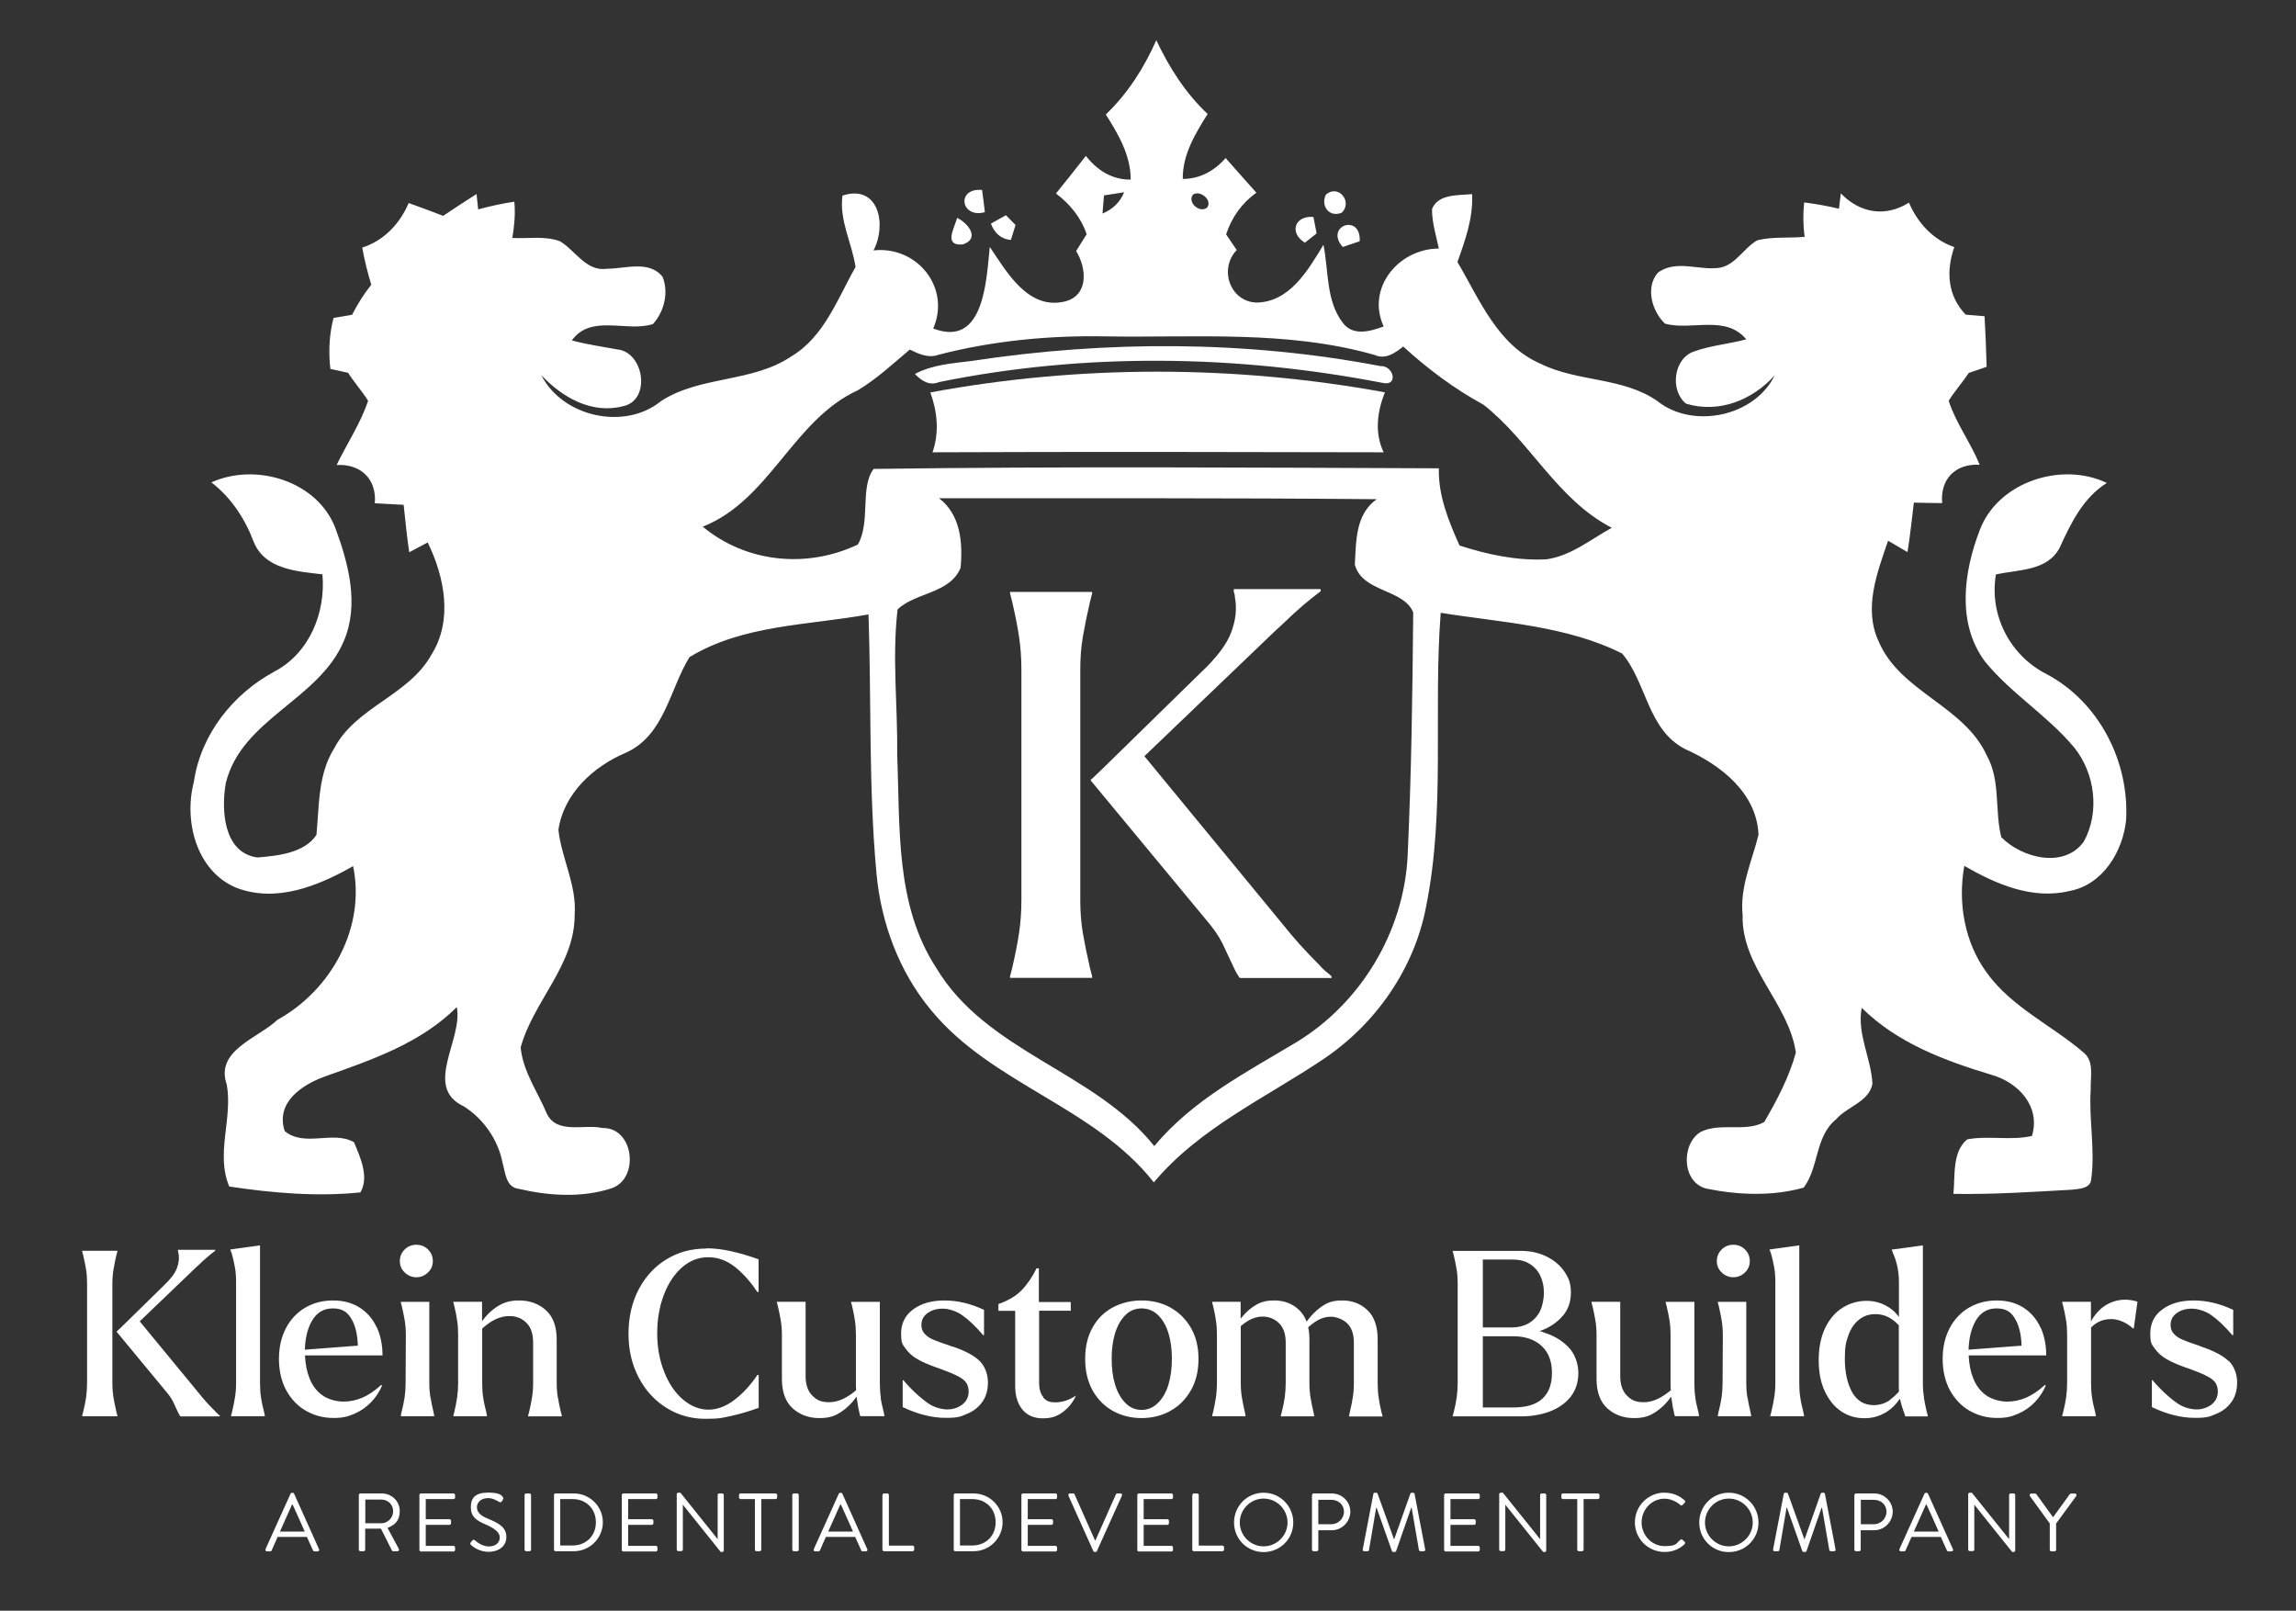 <?xml version="1.0" encoding="UTF-8"?>
<svg xmlns="http://www.w3.org/2000/svg" id="Layer_1" data-name="Layer 1" version="1.1" viewBox="0 0 1879.9 1318.7">
  <rect x="0" y="0" width="1879.9" height="1318.7" fill="#333333" stroke="none"/>
  <defs>
    <style>
      .cls-1 {
        fill: #fff;
        stroke-width: 0px;
      }
    </style>
  </defs>
  <path class="cls-1" d="M946.6,32.6c10.6,22.5,24,43.7,42.2,60.7-10.2,16.2-20.6,33.3-20.4,53.2,14,0,26.1-6.7,35.1-17.1,8.3,9.5,16.8,18.9,25.2,28.4-11.9,8.4-20.3,20.3-24.8,34.1,2.9,4.3,5.8,8.5,8.7,12.8-14.6,15.1-5.9,41.8,15.7,43,27.5,0,42.8-26.6,55.3-47.3,4.3,21.2,2,45.8,15.7,63.7,8.3,11.4,22.6,7.2,33.6,3.2-14.5-31.7,12.5-63.8,45.2-63.8-2.3-10.7-5.7-21.4-5.6-32.4,5.1-12.6,21.6-11,32.8-12.2,1,19.4-5.6,37.7-12,55.6,18.2,30.8,32.9,68.2,68.1,83.3,30.2,15,67,10.8,95.4,30.4,29,23.4,79.7,13,96.2-20.8-18.3,20.2-45.5,31.2-72.5,23.1-13.4-10.8-10.4-37,6.6-42.8,13.8-4.9,28.6-6.1,42.7-9.9-17.1-20.4-44.7-6.9-66.5-12.8-10.6-9.9-16.4-29.7-5.9-41.7,15.1-11.4,34.8-1.1,51.8-4.3,12.6-3.2,18.8-16.2,29.7-22.3,12.6-3.1,25.8-1.6,38.7-2.8-1.3-9.3-1.4-18.8-.4-28.2,9.6,1.3,19.1,2.9,28.5,5.2.4-3.2,1.1-9.5,1.5-12.6,15.7,16.3,36.5,19.7,55.8,7.6,7.1,16.6,19.7,30.4,37.1,36.4-6.8,19.8-5.6,39.5,9.3,55.3,5.1.4,10.3.8,15.5,1.3.8,13.8,1.3,27.6,1.7,41.4-4.9,1.7-9.7,3.4-14.6,5-5.2,7.8-11.5,14.9-16.5,22.8,6,18.5,18.1,34.4,25.4,52.4-19.7-1.1-32.5,11.6-30.7,31.4-7.7,0-15.5-.3-23.2-.4-1.7,13.5-3,27.1-5.2,40.5-5.3-3.1-10.6-6.2-15.9-9.3-8.9,26-20.2,55.2-7.9,82,17.5,41.9,70,52.8,88.7,93.8,11.5,20.6,6.3,44.9,11.9,66.9,16.7,17.1,51.4,26,67.5,3.7,13.3-24,9.3-55.9-7.8-77.1-21.7-26.1-51.5-44-72.9-70.2-23.4-31.1-17.7-73.2-4.6-107.4,14.7-39.8,67.1-56.8,104.2-39-19.5,12.2-29.4,32.9-38.6,53-10.1,19.3-33.9,17.8-52.2,21.9-5.7,33.3,11.7,66.7,41.7,81.7,42.7,22.8,67.5,71.3,64.9,119.1-2.5,25.8-19,53.2-46.1,58.3-30.5,7.5-60.5-5.6-86.4-20.5-5.4,30.1.1,62.6,18.5,87.6,20.3,28.1,52.9,42.8,78.7,64.8,9.6,7.3,5.9,20.5,6.3,30.8-1.6,24.5,3.8,49.1.4,73.5-.6,7.5-10,7.7-15.6,8.4-32.4,1.8-64.8,4-97.2,3.4,1.5-14.8-1.2-34.3,11.3-44.6,17.4-3.3,35.5,1.2,53-2.8,7.3-24.3-11.2-43.9-33.3-50.1-38.4-11.6-77-26-106.1-54.8-4,21.4,7.7,41.1,8.8,62.1-2.7,14.9-20.8,18.7-29.8,29.2-17.3,14-13.9,39.2-26.5,55.9-25.5,7.2-53.3,6.1-79.2.9-20.5-4.6-21.5-36-5.5-46.3,16.1-8.4,36.8.4,52.4-8.3,10.4-17.8,20.5-37,25.9-56.9-5.9-40.4-44.7-69.9-43.6-112.5-2.4-23,7.6-44,13-65.7-1.3-34.3-31.1-57.4-60-70.2-31-15.9-31.5-54.6-51.7-78.3-45.7-22.9-98.7-25.3-148.5-33.3-6.2,80,4,161.1-11.9,240.2-9.5,50.7-40.9,95.9-83.4,124.7-47.6,32.1-101.9,56.5-139.6,101.4-48.7-62-132.5-80.3-182.3-140.9-26.3-31.5-41.1-71.6-44.8-112.3-6.5-70.4-4.1-141.3-6.5-211.8-49.2,9-102.8,8.3-146.6,35-16.3,26.5-20.4,64.1-52.2,78.3-26.6,11.3-50.7,33.4-55.1,63.1,2.6,23.5,15.1,45.3,13.3,69.5.2,41.2-33.8,70.7-44.2,108.6,1.8,19.7,14,36.5,21.5,54.4,8.4,17,30.6,8.2,45.4,11.6,26.1-.7,30.7,42,7.1,49.5-24.4,7.8-51,6-75.6.3-10.6-1.3-10.9-13.3-13.2-21.2-3.7-19-15.5-36-31.7-46.3-33.7-15.7-.5-54.7-5.8-81.3-29.8,29.8-69.8,43.2-108.5,57-18.7,6.9-40,21.3-32.4,44.5,16.1,13.5,39.5-.7,56.7,9.1,5.2,12.4,12.6,28.4,5.3,41.1-35.4,3.7-72.3.5-107.4-4.8-11.3-26.6,2.9-55.7-2-83.3-9.9-28.1,25.3-37.9,41.5-53.2,43.9-24.2,72.4-75.5,61.9-125.8-28.4,16.2-62.8,30.2-95.4,17.8-32.8-13.4-43.4-54.6-35-86.6,5.6-38.9,31.9-72.1,66-90.5,28.7-15.1,42.1-48.3,39.3-79.6-20.7-2.4-47-4-56.2-26.4-7.2-19.2-18.5-36.3-34.7-48.9,36.6-16.5,87.2-1,101.7,38,10.6,28.8,19.4,62.1,6.8,91.7-20.2,48.4-83.7,63.8-96.7,116.4-3.9,21.7-2.1,57.2,25.8,61,16.6-1.3,38.6-3.6,48.4-18.5,2.3-23.9,1.2-49.6,14.5-70.8,17.9-34.2,61.3-43.2,79.8-77,17.6-28.1,10.5-63.5-3.2-91.6-5,2.7-10.1,5.3-15.1,8-2-12.9-3.2-25.9-4.6-38.8-7.9-.4-15.8-.8-23.6-1.3,1.6-19.8-11.5-32.4-31.3-31.3,8.5-17.6,19.6-34,25.8-52.6-5-8-11.3-14.9-16.4-22.9-4.8-1.1-9.7-2.1-14.5-3.2-1.6-14-1-28.1,2.6-41.7,5-.9,10.1-1.8,15.2-2.6,4.4-8.7,9.6-17,15.7-24.6-3-10-5.6-20.1-7.4-30.4,17.8-5.8,30.8-19.5,38-36.5,9.5,3.3,18.8,6.9,28.2,10.5,9.1-6,18.2-12.1,27.4-17.9.3,3.2,1,9.5,1.3,12.6,9.7-2.6,19.6-4.8,29.6-6.3,1,9.9,0,19.9-1.6,29.7,12.9.7,26.5-1.9,39,2.7,12.7,7.6,21.5,25.1,38.6,22.5,14.9,0,34.4-7.2,45.4,6.6,5.2,12.9,1.3,28.6-7.9,38.7-21.7,6.9-50.6-8.5-66.4,13.4,12.3,3.3,25,5.1,37.5,7.4,21.7,2.4,27.5,41.5,4.6,46.4-25.7,6.8-50-7.2-67.1-25.4,17.3,34.3,68.4,45.6,98.1,21.2,32.4-20.9,74.6-14.9,106.7-36.6,27-16.2,37.7-47.2,52.5-73.1-2.9-19.6-13.5-38.1-10.7-58.5,29.9-9.7,36.4,24.2,25.4,44.9,35.4-4,63.5,30.3,48.9,63.9,41.8,16.2,43.5-39.8,46.3-66.8,14,20.8,31.5,51.9,61.5,44.7,19.8-5,17.8-27.4,9.2-41.3,2.9-4.6,5.7-9.1,8.6-13.7-4.5-13.7-13.7-24.8-25.1-33.4,8.3-10.2,16.4-20.5,24.5-30.8,9,11.6,21.5,19.7,36.7,19.4,0-19.8-10.1-37.1-20.4-53.3,17.9-17.1,31.3-38.1,41.3-60.7ZM903.9,160.1c-.3,3.7-.9,11-1.2,14.7,8.2-3.3,14.4-9.2,17.7-17.4-5.5.8-11,1.7-16.5,2.6ZM976.7,159.4c-4.7,6.3,5.5,15.4,11.6,10.6,4.8-6.1-5.8-14.8-11.6-10.6ZM768.3,290.5c-8.3,3-16.1-.8-23.4-4.3-13.8,11.6-27,24-42.5,33.3-53.1,24.3-72,89.9-127,111.7,35.7,29.6,85.4,34.4,127,14.6,10.6-18.5,1.5-46.8,12.9-61.9,154.1-2.1,308.6-1.1,462.8-.5-.6,22.4,8,43.2,16.9,63.2,22.8,7.4,47,12.6,71.2,11.3,20.1-2.8,36.2-16.3,53.5-25.8-44.8-23.1-66.7-70.7-105.1-100.8-23.9-13-45.6-29.3-65.7-47.6-6.7,5.4-14.5,10.9-23.4,6.9-71.5-20.4-146.5-14-219.9-15.2-46.2-.9-92.6,3.5-137.4,15.1ZM768.8,407.9c17.7,13.3,19.6,36.5,17.7,56.9-8.5,21.3-37.4,20.2-51.6,34.2-4.6,39.4.2,79.5-.3,119.2,2.4,58.8-1.7,122.6,31.9,174.1,41.3,69.2,129.4,84.6,178.6,146,31.4-37.8,75.4-60.4,116.8-85.3,52.5-32.1,87.3-90.1,90.6-151.6,3.1-66.6,4-133.4,4.6-200-7.8-19.4-41.8-16.3-47.8-39.2,1.1-19.2.4-41,17.9-53.5-119.3-1.1-239-.7-358.4-.8Z"></path>
  <path class="cls-1" d="M806.4,173.7c-19.7,5.5-23.9-20-2.3-18.2.6,4.6,1.8,13.6,2.3,18.2Z"></path>
  <path class="cls-1" d="M1085.5,159.5c9.9-9.1,22.2,5.2,13.3,14.5-10,4.5-17.7-5-13.3-14.5Z"></path>
  <path class="cls-1" d="M811.3,183.1c3.1-1.7,9.2-5.1,12.3-6.9,2.6,2.7,5.3,5.3,7.9,8-.9,3-2.8,9.2-3.8,12.2-8.3-.6-13.6-5.8-16.4-13.4Z"></path>
  <path class="cls-1" d="M783.7,178.4c9.1,4.4,19,17,4.6,21.7-15.8,1.4-7.2-12.7-4.6-21.7Z"></path>
  <path class="cls-1" d="M1068.4,198.7c-12.9-7.8-8.7-22.3,7-21.1.9,4.5,1.7,9,2.6,13.5-2.4,1.9-7.2,5.7-9.6,7.6Z"></path>
  <path class="cls-1" d="M1099.4,202.2c-15.2-17.2,15-28,13.9-4.7-3.4,1.2-10.4,3.5-13.9,4.7Z"></path>
  <path class="cls-1" d="M795.6,295.5c110.6-16.8,224.5-16.8,334.5,4.2,11.3-.6,15.1,17.1,1.6,13.7-119.4-23-243.3-24.9-362.8-.6-7.9,3.3-14.4-1-19.8-6.6,14.3-7.7,30.7-8.7,46.5-10.7Z"></path>
  <path class="cls-1" d="M761.7,321.3c122.7-22.8,249.5-22.5,372.2-.1-6.3,15.9-8.6,33.2-1,49.1-123.1-.3-246.2-.5-369.4,0,5.7-16.2,4-33.2-1.8-49.1Z"></path>
  <path class="cls-1" d="M175.6,1154.8c-4.9-4.9-9-9.4-12.2-13.5l-49-59.5,45.8-43.9,2.1-1.9c3.1-3,5.7-5.4,7.8-7.1,2.1-1.8,4.1-3.4,6.1-4.9v-.8h-30.5v.9c.2.6.4,1.3.4,1.9.8,4,.3,8.2-1.3,12.4-1.6,4.3-5.3,9-10.9,14.3l-34,33.3-3.8,3.6c-.4.3-.6.4-.6.6s.1.3.4.6l41.7,50.4c2.3,2.9,3.9,5.7,5.1,8.5,1,2.1,1.9,4.1,2.8,6,.9,1.9,1.6,3.2,2.3,3.9h32.2v-.6c-.4-.4-1-.9-1.8-1.6-.8-.7-1.7-1.5-2.5-2.5ZM92.9,1144c-.6-3.7-.9-7.6-.9-11.8v-80.9c0-4.1.3-8.1.9-11.8.6-3.7,1.4-7.7,2.4-11.9l.8-3v-.6h-28.8v.6l.8,3c1,4.3,1.8,8.2,2.4,11.9.6,3.7.8,7.6.8,11.8v80.9c0,4.1-.3,8.1-.8,11.8-.6,3.7-1.3,7.7-2.4,11.9l-.8,3v.6h28.8v-.6l-.8-3c-1-4.3-1.8-8.2-2.4-11.9ZM213.7,1144c-.6-3.7-.8-7.6-.8-11.8v-112.6l-20.3,2.8-4.1.6.2.6c.3.5.6,1.4,1.1,2.8,1,3.5,1.8,7.1,2.5,10.9.7,3.8,1,7.8,1,12.2v82.7c0,4.1-.3,8.1-.9,11.8-.6,3.7-1.4,7.7-2.4,11.9l-.8,3v.6h27.6v-.6l-.6-3c-1.1-4.3-2-8.2-2.5-11.9ZM308.4,1086.7c-3.1-6.8-7.7-12.1-13.8-16.1-6.1-3.9-13.4-5.9-21.9-5.9s-16.1,2-22.8,5.9c-6.7,3.9-12,9.6-15.8,16.8-3.8,7.3-5.7,15.7-5.7,25.2s2,18.5,6.1,25.9c4.1,7.3,9.5,12.9,16.3,16.7,6.8,3.8,14.2,5.7,22.2,5.7s12-1.2,17.3-3.5c5.3-2.3,9.8-5.5,13.7-9.6,3.9-4.1,6.8-8.6,8.8-13.4l-.6-.6c-5.4,4.9-10.6,8.4-15.5,10.5-5,2.1-10.1,3.2-15.5,3.2s-12.5-1.7-17.3-5.2c-4.8-3.4-8.3-8.2-10.6-14.2-2.1-5.3-3.3-11.5-3.6-18.4h63.5c0-8.6-1.6-16.4-4.7-23.1ZM249.6,1105c.3-9.4,2.2-17.3,5.8-23.6,3.9-6.8,9.6-10.2,17.1-10.2s11.7,2.7,15,8.2c3.4,5.5,5.2,12.9,5.5,22.3l-43.4,3.3ZM352.4,1144c-.6-3.7-.9-7.6-.9-11.8v-66.4h-23.3v.6l.8,3c1,4.3,1.8,8.2,2.4,11.9.6,3.7.9,7.6.9,11.8l-.2,39.1c0,4.1-.3,8.1-.8,11.8-.6,3.7-1.4,7.7-2.5,11.9l-.6,3v.6h27.3v-.6l-.6-3c-1-4.3-1.8-8.2-2.4-11.9ZM340.9,1045.7c3.6,0,6.8-1.3,9.5-3.9,2.7-2.6,4-5.7,4-9.3s-1.3-6.9-3.9-9.5c-2.6-2.6-5.8-3.9-9.6-3.9s-7,1.3-9.6,3.9c-2.6,2.6-3.9,5.7-3.9,9.5s1.3,6.7,4,9.3c2.7,2.6,5.9,3.9,9.5,3.9ZM456.7,1144c-.6-3.7-.9-7.6-.9-11.8v-35.5c0-10.7-2.9-18.6-8.8-24-5.9-5.3-13.2-8-21.8-8s-13.3,1.9-18.9,5.5c-4.3,2.9-8.2,6.7-11.6,11.5v-15.9h-23.5v.6l.8,3c1,4.3,1.8,8.2,2.3,11.9.6,3.7.8,7.6.8,11.8v39.1c0,4.1-.3,8.1-.8,11.8-.6,3.7-1.3,7.7-2.3,11.9l-.8,3v.6h27.5v-.6l-.6-3c-1.1-4.3-2-8.2-2.5-11.9-.6-3.7-.8-7.6-.8-11.8v-44.5c7.6-6.9,15-10.3,22.4-10.2,5.5,0,10.1,1.8,13.8,5.5,3.7,3.6,5.5,9,5.5,16.2v33.1c0,4.1-.3,8.1-.9,11.8-.6,3.7-1.4,7.7-2.4,11.9l-.8,3v.6h27.6v-.6l-.8-3c-1-4.3-1.8-8.2-2.4-11.9ZM578.2,1022.2c-12,0-22.9,2.9-32.5,8.8-9.7,5.9-17.2,14.1-22.8,24.7-5.5,10.6-8.3,22.7-8.3,36.2s2.8,25.4,8.4,36c5.6,10.6,13.2,18.9,22.8,24.8,9.6,6,20.2,8.9,31.9,8.9s13.8-.8,21.1-2.4c7.3-1.6,14.7-3.8,22.4-6.6v-26.9h-1.1c-5.6,8.4-11.9,15.2-18.9,20.5-7,5.3-14,7.9-21.2,7.9s-14.3-2.8-20.8-8.3c-6.5-5.5-11.6-13.1-15.4-22.7-3.8-9.6-5.7-20.1-5.7-31.5s1.8-21.9,5.4-31.4c3.6-9.5,8.6-17,14.9-22.6,6.4-5.5,13.5-8.3,21.4-8.3s15.2,2.6,21.9,7.9c6.7,5.3,12.8,12.1,18.3,20.5h1.1v-26.7c-8-2.9-15.7-5.1-22.9-6.7-7.3-1.6-13.9-2.3-19.9-2.3ZM721.2,1144c-.6-3.7-.8-7.6-.8-11.8v-66.4h-23.5v.6l.8,3c1,4.3,1.8,8.2,2.3,11.9.6,3.7.8,7.6.8,11.8v39.3c0,1.9,0,3.8.2,5.8-7.7,6.5-15,9.8-22,9.8s-10.3-1.8-13.9-5.4c-3.6-3.6-5.5-8.9-5.5-16.1v-60.7h-23.5v.6l.8,3c1,4.3,1.8,8.2,2.4,11.9.6,3.7.9,7.6.9,11.8v35.7c0,10.8,2.9,18.8,8.8,24.2,5.9,5.3,13.2,8,21.8,8s13-1.8,18.4-5.4c4.3-2.9,8.4-6.9,12.2-12.2,0,.6.1,1.3.2,1.9.6,4.6,1.4,9,2.4,13l.4,1.1h19.7v-.6l-.6-3c-1.1-4.3-2-8.2-2.5-11.9ZM779.6,1102.5l-1.9-.8c-5.8-1.9-10.2-3.5-13.3-4.8-3.1-1.3-5.5-2.9-7.3-4.9-1.8-1.9-2.7-4.4-2.7-7.2,0-4.1,1.7-7.4,5.1-9.8,3.4-2.4,7.5-3.6,12.2-3.6s11.2,1.8,16.3,5.5c5.1,3.6,10.6,8.8,16.5,15.6l.4.6h.8v-20.7c-10.8-5.1-21.6-7.7-32.3-7.7s-18.9,2.4-25.6,7.2c-6.6,4.8-10,11.4-10,19.8s1.2,8.9,3.6,12.3c2.4,3.4,5.6,6.4,9.7,8.7,4.1,2.4,9.7,4.8,16.8,7.3l.8.2,2.8,1.1c7.8,2.8,13.3,5.3,16.6,7.7,3.3,2.4,5,5.8,5,10.2s-1.8,8.2-5.3,10.8c-3.5,2.6-7.6,3.9-12.2,3.9s-10.7-1.6-15.5-4.9c-4.8-3.3-10-7.8-15.5-13.5-2.3-2.4-3.9-4.2-4.9-5.5h-.6v22c12.4,5.9,24.1,8.8,35.2,8.8s12-1.1,17.3-3.2c5.3-2.1,9.5-5.4,12.6-9.7,3.1-4.3,4.7-9.7,4.7-16.1s-2.3-13.1-6.8-17.6c-4.5-4.4-12-8.4-22.4-11.9ZM854.3,1143.9c-2.3-2.6-3.5-6.6-3.5-11.8v-59c-.1,0,25.9,0,25.9,0v-7.1h-26.1v-27.6h-1.9c-3.4,7-7.5,13-12.2,17.9-4.8,4.9-11.1,8.6-19,11.3v5.6h13.7v61.5c0,8.1,2,14.6,6,19.4,4,4.8,9.6,7.1,16.7,7.1s11.7-1.7,16.4-5.2c4.6-3.4,8.2-7.9,10.7-13.4-5.6,3.6-11.2,5.5-16.7,5.5s-7.7-1.3-10.1-3.9ZM958.2,1070.4c-7-3.8-14.9-5.7-23.5-5.7s-16.3,1.9-23.4,5.6c-7.1,3.8-12.7,9.2-16.7,16.5-4.1,7.2-6.1,15.8-6.1,25.7s2,18.5,6.1,25.9c4.1,7.3,9.7,12.9,16.7,16.8,7.1,3.9,14.9,5.8,23.4,5.8s16.3-1.9,23.4-5.8c7.1-3.9,12.7-9.5,16.9-16.8,4.2-7.3,6.3-15.9,6.3-25.9s-2.1-18.3-6.3-25.5c-4.2-7.2-9.8-12.7-16.8-16.5ZM956.7,1133.6c-1.9,6.2-4.7,11.2-8.6,15-3.8,3.8-8.3,5.7-13.4,5.7s-9.6-1.9-13.3-5.7c-3.7-3.8-6.5-8.8-8.4-15-1.9-6.2-2.8-13.3-2.8-21.2s.9-14.7,2.8-20.9c1.9-6.1,4.7-11.1,8.4-14.8,3.7-3.7,8.1-5.5,13.3-5.5s9.8,1.9,13.5,5.5c3.8,3.7,6.6,8.6,8.5,14.8,1.9,6.1,2.8,13.1,2.8,20.9s-.9,14.9-2.8,21.2ZM1128.8,1144c-.6-3.7-.8-7.6-.8-11.8v-35.5c0-10.8-2.8-18.8-8.4-24.1-5.6-5.3-12.4-7.9-20.6-7.9s-12.4,1.8-17.6,5.5c-4.1,2.9-7.9,6.8-11.6,11.8-1.4-3.7-3.4-6.9-6-9.4-5.5-5.3-12.3-7.9-20.5-7.9s-12.6,1.9-17.8,5.5c-3.4,2.4-6.6,5.5-9.7,9.4v-13.8h-23.3v.6l.8,3c1,4.3,1.8,8.2,2.3,11.9.6,3.7.8,7.6.8,11.8v39.1c0,4.1-.3,8.1-.8,11.8-.6,3.7-1.3,7.7-2.3,11.9l-.8,3v.6h27.3v-.6l-.6-3c-1-4.3-1.8-8.2-2.4-11.9-.6-3.7-.9-7.6-.9-11.8v-46.5c2.2-1.9,4.3-3.4,6.4-4.6,3.8-2.1,7.5-3.2,11.3-3.2,5.4,0,9.9,1.8,13.6,5.4,3.7,3.6,5.5,8.9,5.5,15.9v33.1c0,4.1-.3,8.1-.8,11.8-.6,3.7-1.3,7.7-2.4,11.9l-.8,3v.6h27.3v-.6l-.6-3c-1-4.3-1.8-8.2-2.4-11.9-.6-3.7-.9-7.6-.9-11.8v-35.5c0-3.7-.3-7.1-1-10.2,2.7-2.3,5.2-4.2,7.5-5.5,3.6-2.1,7.2-3.1,11-3.1s9.7,1.8,13.4,5.4c3.7,3.6,5.5,8.9,5.5,15.9v33.1c0,4.1-.3,8.1-.9,11.8-.6,3.7-1.4,7.7-2.4,11.9l-.6,3v.6h27.3v-.6l-.8-3c-1-4.3-1.8-8.2-2.3-11.9ZM1263.6,1090.6c-1-.3-2-.6-3.1-.8.4-.1.8-.3,1.2-.4,6.9-2.5,12.7-6.4,17.4-11.6,4.7-5.2,7.1-11.7,7.1-19.5s-1.8-12-5.3-17.2c-3.5-5.2-8.4-9.3-14.7-12.4-6.3-3.1-13.3-4.6-21.2-4.6h-55.5v.6l.8,3c1,4.3,1.8,8.2,2.4,11.9.6,3.7.8,7.6.8,11.8v80.9c0,4.1-.3,8.1-.8,11.8-.6,3.7-1.3,7.7-2.4,11.9l-.8,3v.6h55.8c8.8,0,16.7-1.4,23.9-4.1,7.1-2.8,12.8-6.8,16.9-12.1,4.1-5.3,6.2-11.8,6.2-19.3s-2.8-15.9-8.4-21.5c-5.6-5.6-12.4-9.5-20.4-11.8ZM1214.1,1031.2h24.4c5.6,0,10.4,1.2,14.2,3.7,3.8,2.4,6.7,5.7,8.6,9.9,1.9,4.1,2.8,8.6,2.8,13.5s-1,10.4-3,14.7c-2,4.3-5,7.6-9,10.1-4,2.4-8.9,3.7-14.7,3.7h-23.3v-55.5ZM1262.9,1145.1c-5.2,4.8-13.2,7.2-24,7.2h-24.8v-58.3h24.8c9.8,0,17.5,2.6,23.2,7.8,5.7,5.2,8.6,12.6,8.6,22.1s-2.6,16.3-7.8,21.2ZM1388.1,1144c-.6-3.7-.8-7.6-.8-11.8v-66.4h-23.5v.6l.8,3c1,4.3,1.8,8.2,2.4,11.9.6,3.7.8,7.6.8,11.8v39.3c0,1.9,0,3.8.2,5.8-7.7,6.5-15,9.8-22,9.8s-10.3-1.8-13.9-5.4c-3.6-3.6-5.5-8.9-5.5-16.1v-60.7h-23.5v.6l.8,3c1,4.3,1.8,8.2,2.4,11.9.6,3.7.9,7.6.9,11.8v35.7c0,10.8,2.9,18.8,8.8,24.2,5.9,5.3,13.2,8,21.8,8s13-1.8,18.4-5.4c4.3-2.9,8.4-6.9,12.2-12.2,0,.6.1,1.3.2,1.9.6,4.6,1.4,9,2.4,13l.4,1.1h19.7v-.6l-.6-3c-1.1-4.3-2-8.2-2.5-11.9ZM1430.7,1144c-.6-3.7-.9-7.6-.9-11.8v-66.4h-23.3v.6l.8,3c1,4.3,1.8,8.2,2.4,11.9.6,3.7.9,7.6.9,11.8l-.2,39.1c0,4.1-.3,8.1-.8,11.8-.6,3.7-1.4,7.7-2.5,11.9l-.6,3v.6h27.3v-.6l-.6-3c-1-4.3-1.8-8.2-2.4-11.9ZM1419.2,1045.7c3.6,0,6.8-1.3,9.5-3.9,2.7-2.6,4-5.7,4-9.3s-1.3-6.9-3.9-9.5c-2.6-2.6-5.8-3.9-9.6-3.9s-7,1.3-9.6,3.9c-2.6,2.6-3.9,5.7-3.9,9.5s1.3,6.7,4,9.3c2.7,2.6,5.9,3.9,9.5,3.9ZM1474,1144c-.6-3.7-.8-7.6-.8-11.8v-112.6l-20.3,2.8-4.1.6.2.6c.3.5.6,1.4,1.1,2.8,1,3.5,1.8,7.1,2.5,10.9.7,3.8,1,7.8,1,12.2v82.7c0,4.1-.3,8.1-.9,11.8-.6,3.7-1.4,7.7-2.4,11.9l-.8,3v.6h27.6v-.6l-.6-3c-1.1-4.3-2-8.2-2.5-11.9ZM1575.3,1144c-.6-3.7-.9-7.6-.9-11.8v-112.6l-20.3,2.8-5.1.6v.8c.4.5.7,1.2.9,2.1,3.3,7.4,4.9,15.3,4.9,23.7v28.6c-2.3-3.1-4.9-5.7-8-7.7-5.5-3.6-11.6-5.5-18.5-5.5s-13.4,1.8-19.4,5.5c-6,3.6-10.8,9.2-14.4,16.5-3.6,7.4-5.4,16.2-5.4,26.5s1.7,18.6,5.1,25.8c3.4,7.1,7.9,12.6,13.5,16.3,5.6,3.7,11.9,5.5,18.8,5.5s12.5-1.7,18.1-5.1c4.2-2.6,7.8-6.2,11-10.9,0,.3.1.6.2.9.7,2.9,1.5,5.9,2.5,8.7.4.8.7,1.5.9,2.4.3.8.5,1.7.8,2.5h18.4v-.6l-.8-3c-1-4.3-1.8-8.2-2.4-11.9ZM1547.6,1146.1c-4.1,2.9-8.6,4.3-13.4,4.3-7.9,0-13.8-3.6-17.8-10.7-3.9-7.1-5.9-16.2-5.9-27.1s1-13.8,2.9-19.3c1.9-5.5,4.8-9.7,8.6-12.8,3.8-3.1,8.3-4.6,13.4-4.6s9.6,1.4,13.6,4.2c2.1,1.4,4,3.1,5.7,4.9v49.9c0,1.5,0,3,.1,4.4-2.4,2.7-4.8,4.9-7.4,6.7ZM1670.6,1086.7c-3.1-6.8-7.7-12.1-13.8-16.1-6.1-3.9-13.4-5.9-21.9-5.9s-16.1,2-22.8,5.9c-6.7,3.9-12,9.6-15.8,16.8-3.8,7.3-5.7,15.7-5.7,25.2s2,18.5,6.1,25.9c4.1,7.3,9.5,12.9,16.3,16.7,6.8,3.8,14.2,5.7,22.2,5.7s12-1.2,17.3-3.5,9.8-5.5,13.7-9.6c3.9-4.1,6.8-8.6,8.8-13.4l-.6-.6c-5.4,4.9-10.6,8.4-15.5,10.5-5,2.1-10.1,3.2-15.5,3.2s-12.5-1.7-17.3-5.2c-4.8-3.4-8.3-8.2-10.6-14.2-2.1-5.3-3.3-11.5-3.6-18.4h63.5c0-8.6-1.6-16.4-4.7-23.1ZM1611.8,1105c.3-9.4,2.2-17.3,5.8-23.6,3.9-6.8,9.6-10.2,17.1-10.2s11.7,2.7,15,8.2c3.4,5.5,5.2,12.9,5.5,22.3l-43.4,3.3ZM1732.9,1064.9c-5.4,1.4-10,3.9-13.9,7.7-2.7,2.6-5,5.7-7,9.2v-16h-23.5v.6l.8,3c1,4.3,1.8,8.2,2.4,11.9.6,3.7.8,7.6.8,11.8v39.1c0,4.1-.3,8.1-.8,11.8-.6,3.7-1.3,7.7-2.4,11.9l-.8,3v.6h27.5v-.6l-.6-3c-1.1-4.3-2-8.2-2.5-11.9-.6-3.7-.8-7.6-.8-11.8v-45.4c3.1-3.1,6.5-5.1,10.2-6.1,4.4-1.1,8.7-1,12.9.3,4.1,1.3,7.8,3.5,11.1,6.5h.8l3-21.8c-6-1.9-11.7-2.1-17.1-.8ZM1824.8,1114.4c-4.5-4.4-12-8.4-22.4-11.9l-1.9-.8c-5.8-1.9-10.2-3.5-13.3-4.8-3.1-1.3-5.5-2.9-7.3-4.9-1.8-1.9-2.7-4.4-2.7-7.2,0-4.1,1.7-7.4,5.1-9.8,3.4-2.4,7.5-3.6,12.2-3.6s11.2,1.8,16.3,5.5c5.1,3.6,10.6,8.8,16.5,15.6l.4.6h.8v-20.7c-10.8-5.1-21.6-7.7-32.3-7.7s-18.9,2.4-25.6,7.2c-6.6,4.8-10,11.4-10,19.8s1.2,8.9,3.6,12.3c2.4,3.4,5.6,6.4,9.7,8.7,4.1,2.4,9.7,4.8,16.8,7.3l.8.2,2.8,1.1c7.8,2.8,13.3,5.3,16.6,7.7,3.3,2.4,5,5.8,5,10.2s-1.8,8.2-5.3,10.8c-3.5,2.6-7.6,3.9-12.2,3.9s-10.7-1.6-15.5-4.9c-4.8-3.3-10-7.8-15.5-13.5-2.3-2.4-3.9-4.2-4.9-5.5h-.6v22c12.4,5.9,24.1,8.8,35.2,8.8s12-1.1,17.3-3.2c5.3-2.1,9.5-5.4,12.6-9.7,3.1-4.3,4.7-9.7,4.7-16.1s-2.3-13.1-6.8-17.6Z"></path>
  <path class="cls-1" d="M886.7,764.4c-1.5-8.6-2.2-17.8-2.2-27.4v-188.8c0-9.7.7-18.8,2.2-27.4,1.5-8.6,3.4-17.9,5.7-27.9l1.8-7v-1.3h-67.2v1.3l1.8,7c2.3,10,4.2,19.3,5.5,27.9,1.3,8.6,2,17.8,2,27.4v188.8c0,9.7-.7,18.8-2,27.4-1.3,8.6-3.2,17.9-5.5,27.9l-1.8,7v1.3h67.2v-1.3l-1.8-7c-2.3-9.9-4.2-19.2-5.7-27.9ZM1085.8,795.6c-1.9-1.6-3.9-3.6-5.9-5.9-11.4-11.4-20.9-22-28.5-31.6l-114.4-139,107-102.5,4.8-4.4c7.3-7,13.4-12.6,18.2-16.7,4.8-4.1,9.6-7.9,14.3-11.4v-1.8h-71.1v2.2c.6,1.5.9,2.9.9,4.4,1.8,9.4.7,19-3.1,29-3.8,10-12.3,21.1-25.5,33.4l-79.4,77.7-8.8,8.4c-.9.6-1.3,1-1.3,1.3s.3.7.9,1.3l97.5,117.7c5.3,6.7,9.2,13.3,11.9,19.8,2.3,5,4.5,9.7,6.6,14,2,4.4,3.8,7.5,5.3,9.2h75.1v-1.3c-.9-.9-2.3-2.1-4.2-3.7Z"></path>
  <g>
    <path class="cls-1" d="M217.4,1268.3l20.5-45.4c.2-.4.5-.7,1.1-.7h.7c.6,0,.9.3,1.1.7l20.4,45.4c.4.9-.1,1.8-1.1,1.8h-2.7c-.6,0-1-.4-1.1-.7l-5-11.1h-24l-4.9,11.1c-.1.3-.5.7-1.1.7h-2.7c-1,0-1.6-.9-1.1-1.8ZM249.5,1253.9c-3.3-7.4-6.5-14.8-9.9-22.1h-.5l-9.9,22.1h20.2Z"></path>
    <path class="cls-1" d="M293.8,1224c0-.7.5-1.3,1.3-1.3h17.5c8.1,0,14.7,6.3,14.7,14.4s-4.1,11.4-10,13.8l9.2,17.1c.5.9,0,2-1.1,2h-3.4c-.6,0-.9-.3-1.1-.6l-9-17.9h-12.9v17.2c0,.7-.6,1.3-1.3,1.3h-2.6c-.7,0-1.3-.6-1.3-1.3v-44.7ZM312.2,1247.1c5.2,0,9.7-4.3,9.7-9.9s-4.5-9.5-9.7-9.5h-13.1v19.4h13.1Z"></path>
    <path class="cls-1" d="M343.4,1224c0-.7.5-1.3,1.3-1.3h26.6c.7,0,1.3.6,1.3,1.3v2c0,.7-.5,1.3-1.3,1.3h-22.7v16.5h19.4c.7,0,1.3.6,1.3,1.3v2c0,.7-.6,1.3-1.3,1.3h-19.4v17.2h22.7c.7,0,1.3.6,1.3,1.3v2c0,.7-.5,1.3-1.3,1.3h-26.6c-.7,0-1.3-.6-1.3-1.3v-44.7Z"></path>
    <path class="cls-1" d="M385.4,1262.9c.3-.4.7-.9,1-1.3.7-.9,1.4-1.4,2.4-.6.5.4,5.4,5.1,11.4,5.1s9-3.4,9-7.4-4-7.4-11.8-10.7c-7.4-3.2-11.9-6.3-11.9-14s3.6-12,14.4-12,11.5,3.4,11.5,3.4c.4.2,1.2,1,.4,2.3-.3.4-.5.9-.8,1.3-.6.9-1.3,1.2-2.4.6-.5-.3-4.7-3.1-8.8-3.1-7.2,0-9.3,4.6-9.3,7.4,0,4.5,3.4,7.2,9.1,9.5,9.1,3.7,15,7.2,15,15s-6.7,12.1-14.6,12.1-13.4-4.7-14.2-5.5c-.5-.5-1.2-1-.4-2.3Z"></path>
    <path class="cls-1" d="M429.5,1224c0-.7.6-1.3,1.3-1.3h2.7c.7,0,1.3.6,1.3,1.3v44.7c0,.7-.6,1.3-1.3,1.3h-2.7c-.7,0-1.3-.6-1.3-1.3v-44.7Z"></path>
    <path class="cls-1" d="M453.6,1224c0-.7.5-1.3,1.2-1.3h15.1c13,0,23.7,10.6,23.7,23.6s-10.7,23.7-23.7,23.7h-15.1c-.7,0-1.2-.6-1.2-1.3v-44.7ZM468.8,1265.3c11.1,0,19.1-7.9,19.1-19s-8-19-19.1-19h-10.1v38h10.1Z"></path>
    <path class="cls-1" d="M509.1,1224c0-.7.5-1.3,1.3-1.3h26.6c.7,0,1.3.6,1.3,1.3v2c0,.7-.5,1.3-1.3,1.3h-22.7v16.5h19.4c.7,0,1.3.6,1.3,1.3v2c0,.7-.6,1.3-1.3,1.3h-19.4v17.2h22.7c.7,0,1.3.6,1.3,1.3v2c0,.7-.5,1.3-1.3,1.3h-26.6c-.7,0-1.3-.6-1.3-1.3v-44.7Z"></path>
    <path class="cls-1" d="M554.1,1223.3c0-.7.6-1.2,1.3-1.2h1.7l30.4,37.9h.1v-36c0-.7.5-1.3,1.3-1.3h2.4c.7,0,1.3.6,1.3,1.3v45.4c0,.7-.6,1.2-1.3,1.2h-1.2l-31-38.7h0v36.7c0,.7-.5,1.3-1.3,1.3h-2.4c-.7,0-1.3-.6-1.3-1.3v-45.4Z"></path>
    <path class="cls-1" d="M618.1,1227.3h-11.7c-.7,0-1.3-.6-1.3-1.3v-2c0-.7.5-1.3,1.3-1.3h28.6c.7,0,1.3.6,1.3,1.3v2c0,.7-.5,1.3-1.3,1.3h-11.7v41.4c0,.7-.6,1.3-1.3,1.3h-2.6c-.7,0-1.3-.6-1.3-1.3v-41.4Z"></path>
    <path class="cls-1" d="M648.7,1224c0-.7.6-1.3,1.3-1.3h2.7c.7,0,1.3.6,1.3,1.3v44.7c0,.7-.6,1.3-1.3,1.3h-2.7c-.7,0-1.3-.6-1.3-1.3v-44.7Z"></path>
    <path class="cls-1" d="M666.3,1268.3l20.5-45.4c.2-.4.5-.7,1.1-.7h.7c.6,0,.9.3,1.1.7l20.4,45.4c.4.9-.1,1.8-1.1,1.8h-2.7c-.6,0-1-.4-1.1-.7l-5-11.1h-24l-4.9,11.1c-.1.3-.5.7-1.1.7h-2.7c-1,0-1.6-.9-1.1-1.8ZM698.4,1253.9c-3.3-7.4-6.5-14.8-9.9-22.1h-.5l-9.9,22.1h20.2Z"></path>
    <path class="cls-1" d="M722.6,1224c0-.7.5-1.3,1.3-1.3h2.6c.7,0,1.3.6,1.3,1.3v41.4h19.4c.7,0,1.3.6,1.3,1.3v2c0,.7-.5,1.3-1.3,1.3h-23.4c-.7,0-1.3-.6-1.3-1.3v-44.7Z"></path>
    <path class="cls-1" d="M780.9,1224c0-.7.5-1.3,1.2-1.3h15.1c13,0,23.7,10.6,23.7,23.6s-10.7,23.7-23.7,23.7h-15.1c-.7,0-1.2-.6-1.2-1.3v-44.7ZM796.1,1265.3c11.1,0,19.1-7.9,19.1-19s-8-19-19.1-19h-10.1v38h10.1Z"></path>
    <path class="cls-1" d="M836.3,1224c0-.7.5-1.3,1.3-1.3h26.6c.7,0,1.3.6,1.3,1.3v2c0,.7-.5,1.3-1.3,1.3h-22.7v16.5h19.4c.7,0,1.3.6,1.3,1.3v2c0,.7-.6,1.3-1.3,1.3h-19.4v17.2h22.7c.7,0,1.3.6,1.3,1.3v2c0,.7-.5,1.3-1.3,1.3h-26.6c-.7,0-1.3-.6-1.3-1.3v-44.7Z"></path>
    <path class="cls-1" d="M874.9,1224.5c-.4-.9.1-1.8,1.1-1.8h2.7c.6,0,1,.4,1.1.7l16.8,37.8h.3l16.8-37.8c.1-.3.6-.7,1.1-.7h2.7c1,0,1.6.9,1.1,1.8l-20.5,45.4c-.2.4-.6.7-1.1.7h-.7c-.5,0-.9-.3-1.1-.7l-20.4-45.4Z"></path>
    <path class="cls-1" d="M931.2,1224c0-.7.5-1.3,1.3-1.3h26.6c.7,0,1.3.6,1.3,1.3v2c0,.7-.5,1.3-1.3,1.3h-22.7v16.5h19.4c.7,0,1.3.6,1.3,1.3v2c0,.7-.6,1.3-1.3,1.3h-19.4v17.2h22.7c.7,0,1.3.6,1.3,1.3v2c0,.7-.5,1.3-1.3,1.3h-26.6c-.7,0-1.3-.6-1.3-1.3v-44.7Z"></path>
    <path class="cls-1" d="M976.3,1224c0-.7.5-1.3,1.3-1.3h2.6c.7,0,1.3.6,1.3,1.3v41.4h19.4c.7,0,1.3.6,1.3,1.3v2c0,.7-.5,1.3-1.3,1.3h-23.4c-.7,0-1.3-.6-1.3-1.3v-44.7Z"></path>
    <path class="cls-1" d="M1034.6,1222.1c13.5,0,24.3,10.9,24.3,24.4s-10.8,24.2-24.3,24.2-24.2-10.7-24.2-24.2,10.7-24.4,24.2-24.4ZM1034.6,1266c10.7,0,19.6-8.8,19.6-19.5s-8.8-19.6-19.6-19.6-19.5,8.9-19.5,19.6,8.8,19.5,19.5,19.5Z"></path>
    <path class="cls-1" d="M1074.3,1224c0-.7.5-1.3,1.3-1.3h14.9c8.3,0,15.1,6.7,15.1,14.9s-6.8,15.2-15.1,15.2h-11.1v15.9c0,.7-.6,1.3-1.3,1.3h-2.6c-.7,0-1.3-.6-1.3-1.3v-44.7ZM1090.1,1247.9c5.5,0,10.3-4.5,10.3-10.3s-4.7-9.7-10.3-9.7h-10.7v20h10.7Z"></path>
    <path class="cls-1" d="M1124.5,1223c.1-.5.7-.9,1.2-.9h1.1c.5,0,1,.3,1.1.7l13.4,37.2h.3l13.2-37.2c.1-.4.7-.7,1.1-.7h1.1c.5,0,1.1.4,1.2.9l8.7,45.4c.2.9-.2,1.6-1.2,1.6h-2.7c-.5,0-1.1-.5-1.2-.9l-6-34.8h-.3l-12.4,35.6c-.1.4-.7.7-1.1.7h-1.2c-.4,0-1-.3-1.1-.7l-12.6-35.6h-.3l-5.9,34.8c0,.5-.7.9-1.2.9h-2.7c-1,0-1.4-.7-1.2-1.6l8.7-45.4Z"></path>
    <path class="cls-1" d="M1182.4,1224c0-.7.5-1.3,1.3-1.3h26.6c.7,0,1.3.6,1.3,1.3v2c0,.7-.5,1.3-1.3,1.3h-22.7v16.5h19.4c.7,0,1.3.6,1.3,1.3v2c0,.7-.6,1.3-1.3,1.3h-19.4v17.2h22.7c.7,0,1.3.6,1.3,1.3v2c0,.7-.5,1.3-1.3,1.3h-26.6c-.7,0-1.3-.6-1.3-1.3v-44.7Z"></path>
    <path class="cls-1" d="M1227.5,1223.3c0-.7.6-1.2,1.3-1.2h1.7l30.4,37.9h.1v-36c0-.7.5-1.3,1.3-1.3h2.4c.7,0,1.3.6,1.3,1.3v45.4c0,.7-.6,1.2-1.3,1.2h-1.2l-31-38.7h0v36.7c0,.7-.5,1.3-1.3,1.3h-2.4c-.7,0-1.3-.6-1.3-1.3v-45.4Z"></path>
    <path class="cls-1" d="M1291.4,1227.3h-11.7c-.7,0-1.3-.6-1.3-1.3v-2c0-.7.5-1.3,1.3-1.3h28.6c.7,0,1.3.6,1.3,1.3v2c0,.7-.5,1.3-1.3,1.3h-11.7v41.4c0,.7-.6,1.3-1.3,1.3h-2.6c-.7,0-1.3-.6-1.3-1.3v-41.4Z"></path>
    <path class="cls-1" d="M1363.1,1222.1c6.8,0,11.7,2.4,16.3,6.3.5.5.6,1.3,0,1.9l-1.8,1.8c-.5.7-1.1.6-1.8,0-3.5-3-8.3-5.1-12.9-5.1-10.7,0-18.8,9-18.8,19.4s8.2,19.4,18.8,19.4,9.3-2.4,12.9-5.1c.7-.5,1.2-.5,1.6-.2l2,1.8c.5.4.4,1.3,0,1.8-4.6,4.5-10.4,6.5-16.4,6.5-13.5,0-24.4-10.7-24.4-24.2s10.9-24.4,24.4-24.4Z"></path>
    <path class="cls-1" d="M1415.5,1222.1c13.5,0,24.3,10.9,24.3,24.4s-10.8,24.2-24.3,24.2-24.2-10.7-24.2-24.2,10.7-24.4,24.2-24.4ZM1415.5,1266c10.7,0,19.6-8.8,19.6-19.5s-8.8-19.6-19.6-19.6-19.5,8.9-19.5,19.6,8.8,19.5,19.5,19.5Z"></path>
    <path class="cls-1" d="M1460.5,1223c.1-.5.7-.9,1.2-.9h1.1c.5,0,1,.3,1.1.7l13.4,37.2h.3l13.2-37.2c.1-.4.7-.7,1.1-.7h1.1c.5,0,1.1.4,1.2.9l8.7,45.4c.2.9-.2,1.6-1.2,1.6h-2.7c-.5,0-1.1-.5-1.2-.9l-6-34.8h-.3l-12.4,35.6c-.1.4-.7.7-1.1.7h-1.2c-.4,0-1-.3-1.1-.7l-12.6-35.6h-.3l-5.9,34.8c0,.5-.7.9-1.2.9h-2.7c-1,0-1.4-.7-1.2-1.6l8.7-45.4Z"></path>
    <path class="cls-1" d="M1518.4,1224c0-.7.5-1.3,1.3-1.3h14.9c8.3,0,15.1,6.7,15.1,14.9s-6.8,15.2-15.1,15.2h-11.1v15.9c0,.7-.6,1.3-1.3,1.3h-2.6c-.7,0-1.3-.6-1.3-1.3v-44.7ZM1534.3,1247.9c5.5,0,10.3-4.5,10.3-10.3s-4.7-9.7-10.3-9.7h-10.7v20h10.7Z"></path>
    <path class="cls-1" d="M1555.2,1268.3l20.5-45.4c.2-.4.5-.7,1.1-.7h.7c.6,0,.9.3,1.1.7l20.4,45.4c.4.9-.1,1.8-1.1,1.8h-2.7c-.6,0-1-.4-1.1-.7l-5-11.1h-24l-4.9,11.1c-.1.3-.5.7-1.1.7h-2.7c-1,0-1.6-.9-1.1-1.8ZM1587.3,1253.9c-3.3-7.4-6.5-14.8-9.9-22.1h-.5l-9.9,22.1h20.2Z"></path>
    <path class="cls-1" d="M1611.5,1223.3c0-.7.6-1.2,1.3-1.2h1.7l30.4,37.9h.1v-36c0-.7.5-1.3,1.3-1.3h2.4c.7,0,1.3.6,1.3,1.3v45.4c0,.7-.6,1.2-1.3,1.2h-1.2l-31-38.7h0v36.7c0,.7-.5,1.3-1.3,1.3h-2.4c-.7,0-1.3-.6-1.3-1.3v-45.4Z"></path>
    <path class="cls-1" d="M1678.3,1247.3l-16.3-22.5c-.5-.9,0-2,1.1-2h3.2c.5,0,.9.3,1.1.6l13.6,18.8,13.6-18.8c.2-.3.6-.6,1.1-.6h3.2c1.1,0,1.6,1.1,1.1,2l-16.5,22.5v21.5c0,.7-.6,1.3-1.3,1.3h-2.6c-.7,0-1.3-.6-1.3-1.3v-21.5Z"></path>
  </g>
</svg>
